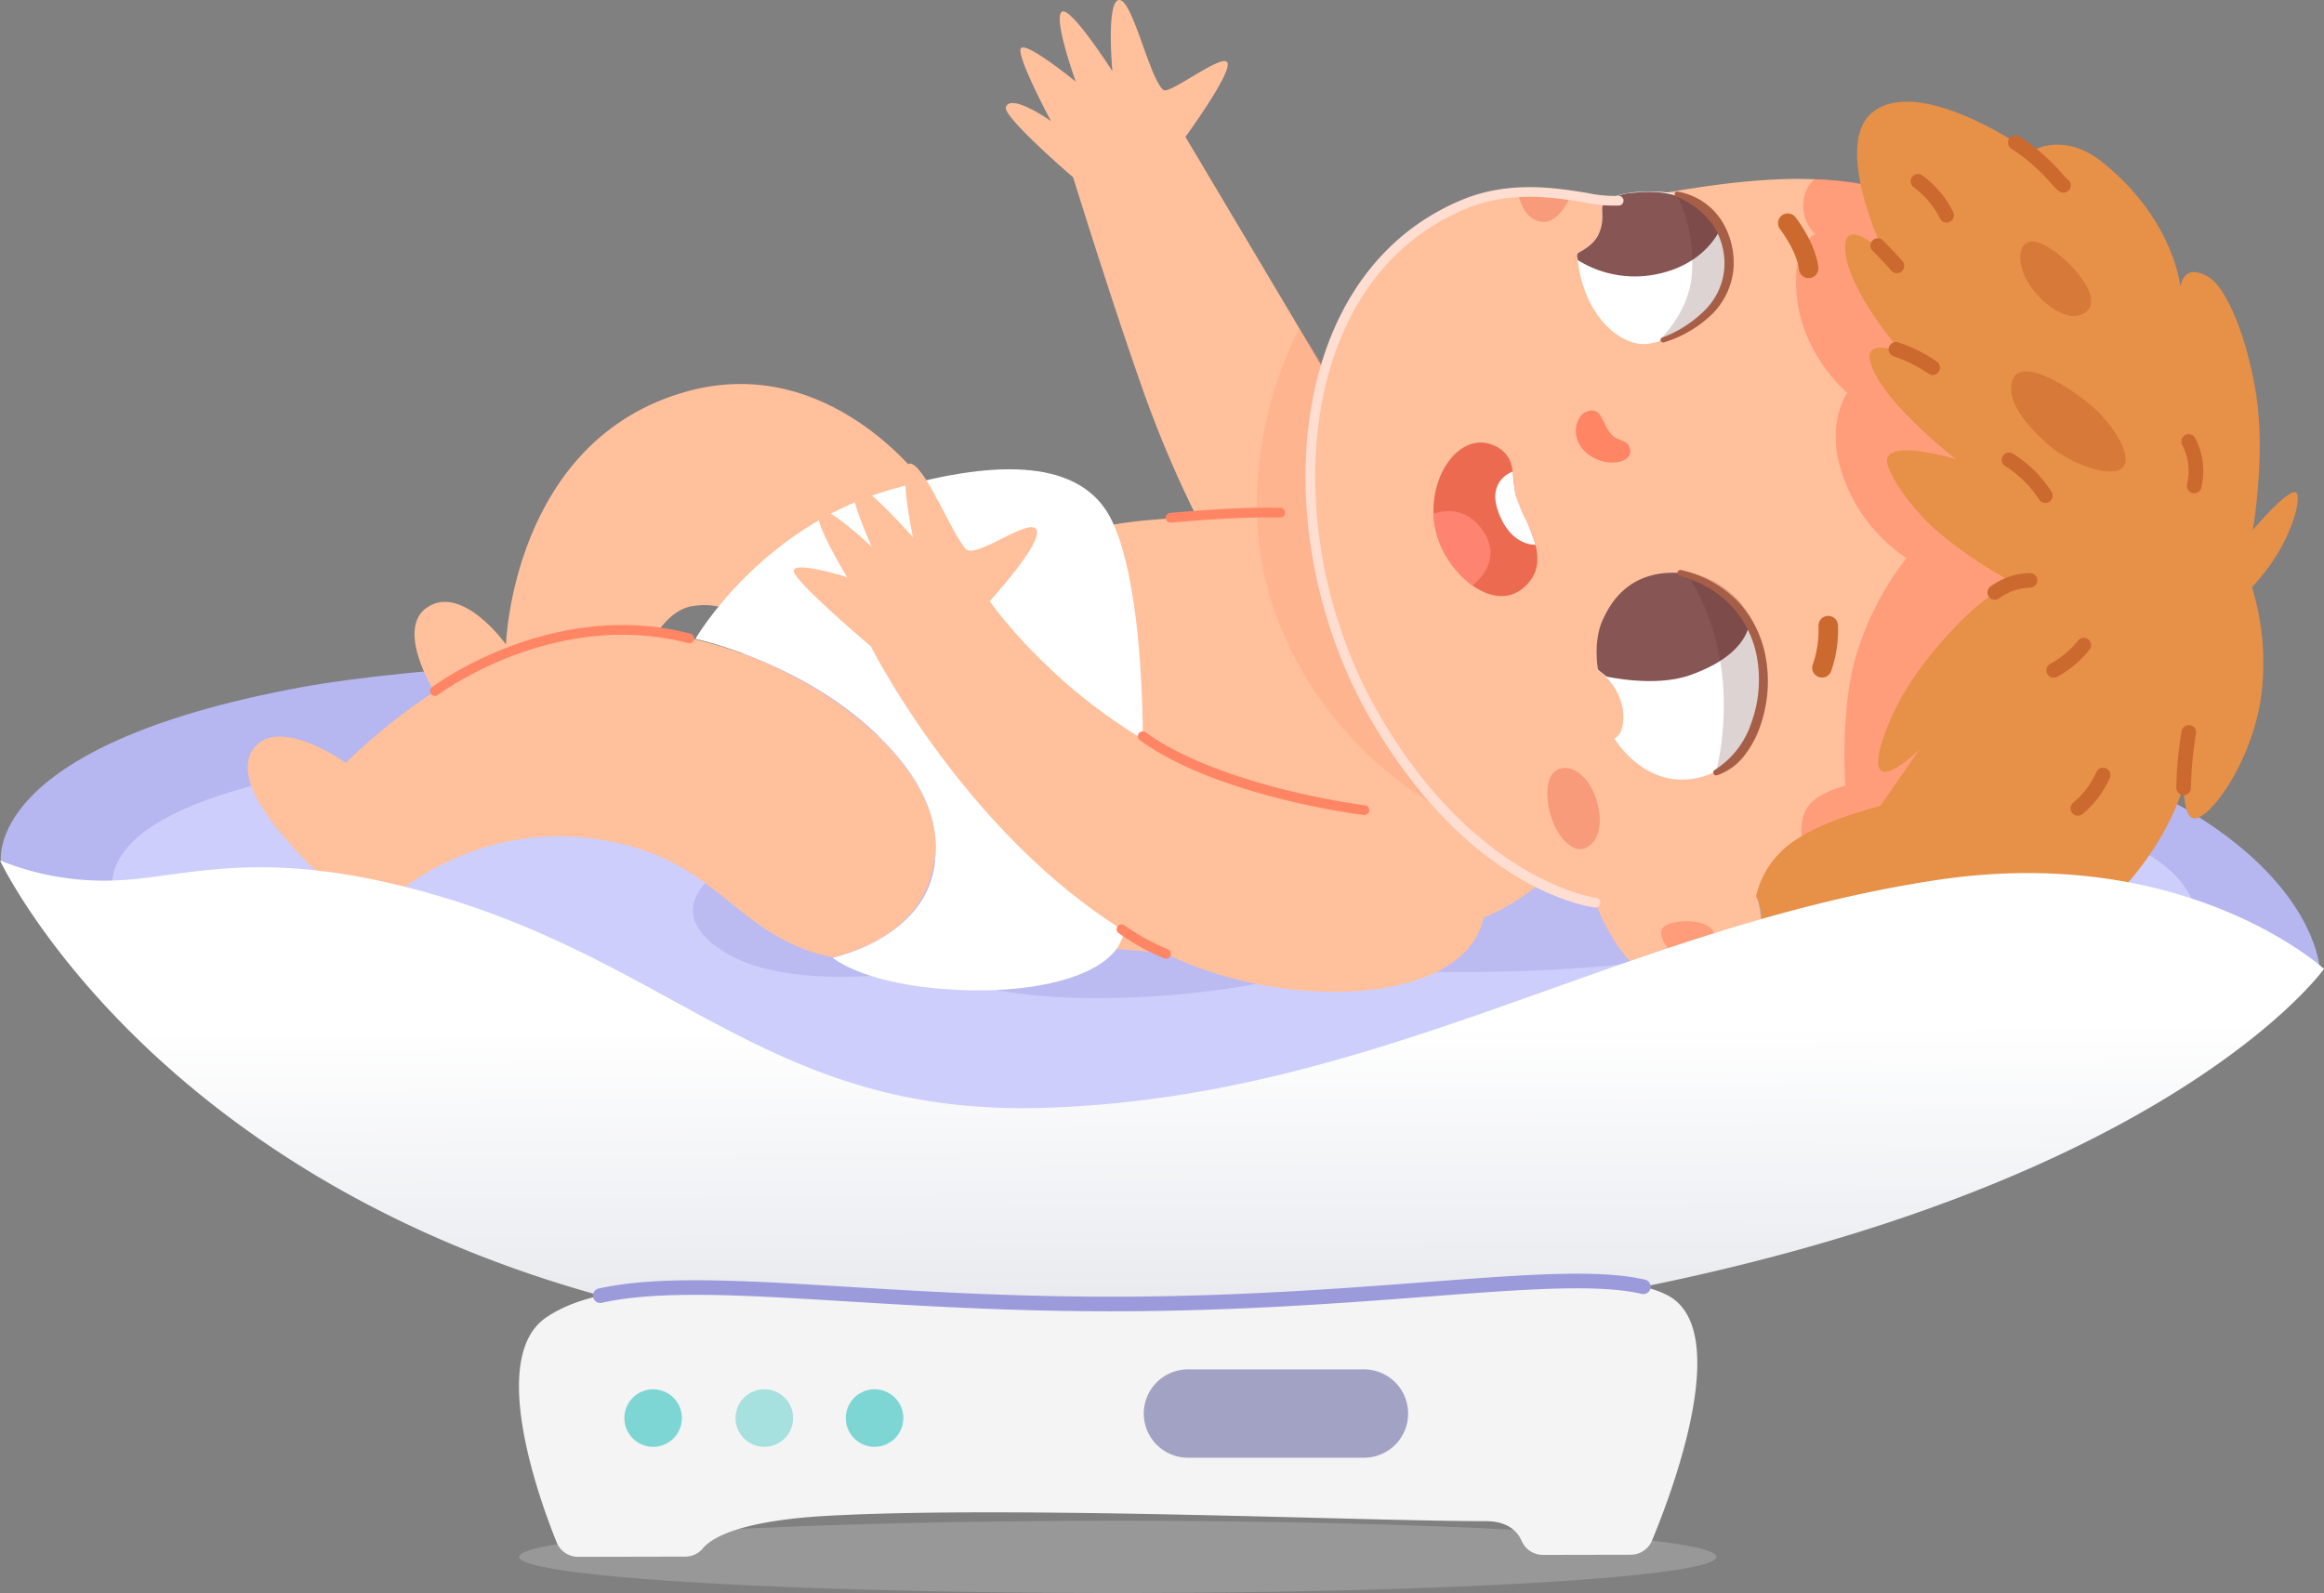 <svg xmlns="http://www.w3.org/2000/svg" xmlns:xlink="http://www.w3.org/1999/xlink" width="367" height="251.619" viewBox="0 0 367 251.619"><rect x="0" y="0" width="367" height="251.619" fill="#808080" stroke="none"/><defs><linearGradient id="a" x1="70.461" y1="-64.044" x2="71.415" y2="-64.924" gradientUnits="objectBoundingBox"><stop offset="0.041" stop-color="#ff8564"></stop><stop offset="0.391" stop-color="#ff8564"></stop><stop offset="0.757" stop-color="#ffa683"></stop><stop offset="1" stop-color="#ffc09b"></stop></linearGradient><linearGradient id="b" x1="0.504" y1="0.353" x2="0.527" y2="1.617" gradientUnits="objectBoundingBox"><stop offset="0" stop-color="#fff"></stop><stop offset="1" stop-color="#c9cdd8"></stop></linearGradient></defs><g transform="translate(-2548.657 -1036.534)"><ellipse cx="94.551" cy="5.707" rx="94.551" ry="5.707" transform="translate(2630.628 1276.738)" fill="#b7b7b7" opacity="0.44"></ellipse><g transform="translate(2548.657 1036.534)"><path d="M2916.432,1334s-.7-33.875-86.417-43.912-198.2-7.1-232.283-.834c-50.815,9.34-47.488,27.7-47.488,27.7s76.274,43.727,167.821,47.989S2916.432,1334,2916.432,1334Z" transform="translate(-2550.073 -1180.721)" fill="#b6b6f0"></path><path d="M2596.644,1338.548c2.853-26.91,131.205-22.732,131.205-22.732s115.327,4.081,166.386,11.456,25.187,31.977,25.187,31.977-92.241,31.583-176.1,29.89S2595.151,1352.63,2596.644,1338.548Z" transform="translate(-2578.94 -1199.432)" fill="#cecefc"></path><path d="M2834.977,1379.337l-2.517.223a142.206,142.206,0,0,1-35.064,4.452c-20.086.116-25.891-4.675-25.891-4.675s-23.1,4.472-34.006-3.021,2.439-14.032,2.439-14.032h139.48s49.511-3.786,29.981,8.562S2834.977,1379.337,2834.977,1379.337Z" transform="translate(-2623.781 -1226.376)" fill="#9090dc" opacity="0.32"></path><path d="M2923.263,1172.145c-.576.847,1.372,1.554.676,2.314-17.49,19.089-73.722,11.362-73.722,11.362s2.453-65.985,2.658-66.048a77.3,77.3,0,0,1,8.339-1.145c3.821-.314,6.9-.559,6.9-.559a178.439,178.439,0,0,1-8.989-21.507c-4.634-13.191-10.477-32.026-10.477-32.026s-11.175-9.578-10.613-11.1c.826-2.237,7.123,2.226,7.123,2.226s-5.475-10.212-4.771-11.475,8.689,5.246,8.689,5.246-3.525-9.75-2.261-11,8.038,9.343,8.038,9.343-1.031-11.229,1.092-11.24,4.735,12.3,6.945,14.2c.953.823,9.527-5.995,10.147-4.27s-6.647,11.689-6.647,11.689l28.962,48.7S2936.044,1153.339,2923.263,1172.145Z" transform="translate(-2679.187 -1036.534)" fill="#ffc09b"></path><path d="M2912.2,1237.263a58.385,58.385,0,0,1-27.02-32.451c-7.432-22.877,4.26-43.631,4.26-43.631l6.643,10.2Z" transform="translate(-2684.246 -1109.298)" fill="#ff8564" opacity="0.2"></path><path d="M2725.282,1105.48s-5.76-1.511-15.573-.915-17.755,2.412-23.683,3.3c-3.826.571-13.974-3.736-24.369.539-28.38,11.669-30.375,53.2-14.036,81.2,15.711,26.923,34.725,29.133,34.725,29.133s5,14.714,15.45,13.684c14.5-1.428,10.006-14.567,10.006-14.567s26.382.276,44.142-21.924C2781.37,1159.14,2725.282,1105.48,2725.282,1105.48Z" transform="translate(-2430.387 -1076.167)" fill="#ffc09b"></path><path d="M2650.732,1208.616s-.572-3.168,1.144-5.241,5.717-3.05,5.717-3.05-.881-11.029,1.524-20.01a47.528,47.528,0,0,1,8.1-15.913,25.814,25.814,0,0,1-10.673-15.151c-1.64-6.736,1.334-10.958,1.334-10.958s-7.239-5.983-8.006-15.7c-.635-8.058,2.956-9.364,2.956-9.364a6.063,6.063,0,0,1-1.893-4.688c.118-2.97,1.843-3.98,1.843-3.98s2.174.08,4.007.256,3.324.448,3.324.448,35.982,27.022,30.36,67.235C2684.517,1215.07,2650.732,1208.616,2650.732,1208.616Z" transform="translate(-2366.163 -1076.246)" fill="#ff8564" opacity="0.6"></path><path d="M3160.2,1197.919s-14.868-20.744-37.47-14.5c-27.607,7.626-28.589,39.963-28.589,39.963s-6.928-9.7-12.528-5.792c-4.989,3.484,1.344,13.527,1.344,13.527l32.7-5.031s2.689-7.848,7.857-8.746c8.535-1.483,12.9,7.037,12.9,7.037Z" transform="translate(-3014.237 -1121.596)" fill="#ffc09b"></path><path d="M2559.435,1200.6a14.289,14.289,0,0,1,5.628-8.452c4.869-3.6,13.971-5.786,13.971-5.786l6.261-9.028s-5.765,5.819-6.543,2.677c-.427-1.723,1.621-8.858,7.07-16.006,8.577-11.252,14.3-12.9,14.3-12.9a68.014,68.014,0,0,1-11.861-7.979c-5.21-4.488-8.07-9.732-8.15-11.166-.212-3.753,10.9-.375,10.9-.375s-11.884-9.161-13.537-15.36c-1.05-3.936,4.939-1.552,4.939-1.552s-9.424-10.71-8.89-17.077c.334-4,6.068,1.27,6.068,1.27s-8.087-16.863-1.843-22.021c7.524-6.214,24.988,6.214,24.988,6.214s4.983-3.434,11.237,1.5c11.457,9.046,12.473,19.806,12.473,19.806s.406-4.142,4.656-1.411c2.2,1.416,5.5,7.833,7.2,17.782s-.424,22.016-.424,22.016,6.57-7.782,7.026-5.57c.372,1.8-1.074,5.847-2.935,9.013a31.481,31.481,0,0,1-4.232,5.589,40.78,40.78,0,0,1,1.467,17.2c-1.31,9.336-6.828,17.828-9.935,19.213-2.529,1.126-2.258-5.222-2.258-5.222s-4.746,18.7-26.17,28.026c-25.113,10.931-42.226.03-42.226.03a12.809,12.809,0,0,0,1.585-4.958C2560.469,1202.36,2559.435,1200.6,2559.435,1200.6Z" transform="translate(-2282.116 -1059.048)" fill="#e79048"></path><path d="M2658.467,1258.208a1.153,1.153,0,0,0,.658-.207,8.648,8.648,0,0,1,4.9-1.691,1.154,1.154,0,0,0,.146-2.3,10.706,10.706,0,0,0-6.361,2.1,1.154,1.154,0,0,0,.662,2.1Z" transform="translate(-2343.466 -1163.481)" fill="#cb692f"></path><path d="M2701.3,1171.525a1.154,1.154,0,0,0,.663-2.1,24.083,24.083,0,0,0-6.126-3.055,1.154,1.154,0,0,0-.672,2.209,22.139,22.139,0,0,1,5.475,2.739A1.151,1.151,0,0,0,2701.3,1171.525Z" transform="translate(-2396.097 -1112.299)" fill="#cb692f"></path><path d="M2653.489,1096.918a1.154,1.154,0,0,0,.588-2.149,9.028,9.028,0,0,1-.762-.809,31.942,31.942,0,0,0-6.781-5.92,1.154,1.154,0,1,0-1.271,1.927,29.417,29.417,0,0,1,6.324,5.524,5.98,5.98,0,0,0,1.33,1.275A1.14,1.14,0,0,0,2653.489,1096.918Z" transform="translate(-2327.639 -1066.49)" fill="#cb692f"></path><path d="M2598.338,1322.751a1.154,1.154,0,0,0,1.154-1.154,58.5,58.5,0,0,1,.8-8.557,1.155,1.155,0,0,0-2.279-.379,59.84,59.84,0,0,0-.828,8.936A1.155,1.155,0,0,0,2598.338,1322.751Z" transform="translate(-2253.505 -1197.164)" fill="#cb692f"></path><path d="M2712.092,1132.5a1.154,1.154,0,0,0,.876-1.906c-.051-.059-1.261-1.467-3.053-3.254a1.154,1.154,0,1,0-1.629,1.634c1.722,1.719,2.917,3.11,2.93,3.123A1.152,1.152,0,0,0,2712.092,1132.5Z" transform="translate(-2412.548 -1089.347)" fill="#cb692f"></path><path d="M2641.362,1192.841c2.071-1.591-1.283-7.114-5.134-10.239-5.418-4.4-10.845-6.614-11.992-3.988s.772,6.348,5.874,10.723C2633.355,1192.119,2639.5,1194.272,2641.362,1192.841Z" transform="translate(-2306.321 -1118.817)" fill="#cb692f" opacity="0.6"></path><path d="M2646.8,1139.65c-2.357,1.046-5.821-1.266-7.928-4.122s-2.588-6.506-.5-7.3C2641.336,1127.1,2652.035,1137.326,2646.8,1139.65Z" transform="translate(-2318.001 -1090.01)" fill="#cb692f" opacity="0.6"></path><path d="M2596.53,1210.6a1.152,1.152,0,0,0,1.1-.8,11.268,11.268,0,0,0-.943-7.907,1.155,1.155,0,0,0-2.077,1.01,8.964,8.964,0,0,1,.821,6.192,1.157,1.157,0,0,0,.753,1.445A1.136,1.136,0,0,0,2596.53,1210.6Z" transform="translate(-2250.03 -1132.685)" fill="#cb692f"></path><path d="M2630.858,1335.458a1.148,1.148,0,0,0,.693-.231,15.412,15.412,0,0,0,4.345-5.727,1.154,1.154,0,1,0-2.116-.923,13.258,13.258,0,0,1-3.619,4.8,1.155,1.155,0,0,0,.7,2.076Z" transform="translate(-2302.728 -1206.615)" fill="#cb692f"></path><path d="M2638.229,1284.9a1.153,1.153,0,0,0,.541-.135,16.76,16.76,0,0,0,5.128-4.309,1.155,1.155,0,1,0-1.891-1.326,14.554,14.554,0,0,1-4.324,3.6,1.155,1.155,0,0,0,.546,2.174Z" transform="translate(-2313.909 -1177.869)" fill="#cb692f"></path><path d="M2702.136,1379.331a9.716,9.716,0,0,0,6.684-3.074.309.309,0,0,0-.466-.406,9.257,9.257,0,0,1-6.223,2.863.308.308,0,0,0,0,.617Z" transform="translate(-2405.651 -1234.553)"></path><path d="M2694.741,1110.25a1.155,1.155,0,0,0,1.048-1.636,15.682,15.682,0,0,0-4.918-5.833,1.154,1.154,0,1,0-1.284,1.918,13.547,13.547,0,0,1,4.1,4.882A1.155,1.155,0,0,0,2694.741,1110.25Z" transform="translate(-2387.341 -1075.093)" fill="#cb692f"></path><path d="M2658.5,1216.228a1.154,1.154,0,0,0,.98-1.762,19.377,19.377,0,0,0-6.15-6.055,1.154,1.154,0,1,0-1.115,2.022,17.21,17.21,0,0,1,5.3,5.248A1.152,1.152,0,0,0,2658.5,1216.228Z" transform="translate(-2335.51 -1136.785)" fill="#cb692f"></path><path d="M2784.729,1133.295c3.665.309,13.566-4.22,13.788-12.3.206-7.471-6.2-11.22-9.572-11.629-2.53-.306-7.109-.268-9.233,1.073-1.993,1.259-.42,2.143-1.478,4.983-1.036,2.783-3.59,3.365-3.567,3.7C2775.238,1127.58,2780.313,1132.922,2784.729,1133.295Z" transform="translate(-2525.594 -1078.961)" fill="#fff"></path><path d="M2777.793,1120.138a16.987,16.987,0,0,0,12.618,2.166c7.7-1.627,9.868-7.147,9.868-7.147s-3.509-6.876-13.615-5.671a8.887,8.887,0,0,0-4.458,1.412c-1.258.893.069,2.17-1.076,4.93-.968,2.333-3.4,2.979-3.453,3.373A2.652,2.652,0,0,0,2777.793,1120.138Z" transform="translate(-2528.6 -1079.038)" fill="#865554"></path><path d="M2774.661,1133.516s4.838-4.439,5.307-10.4c.632-8.045-2.483-12.855-2.483-12.855s9.476,3.292,8.128,12.812C2784.524,1130.756,2774.661,1133.516,2774.661,1133.516Z" transform="translate(-2512.814 -1079.571)" fill="#582325" opacity="0.2"></path><path d="M2773.19,1133.056a18.772,18.772,0,0,0,7.08-3.971,11.568,11.568,0,0,0,3.865-7.27,12.561,12.561,0,0,0-1.892-8.078,10.357,10.357,0,0,0-6.875-4.488.4.4,0,0,0-.223.766,13.5,13.5,0,0,1,5.831,4.575,11.1,11.1,0,0,1,1.724,7.077,10.539,10.539,0,0,1-3.273,6.532,18.815,18.815,0,0,1-6.471,4.087.41.41,0,0,0-.263.531A.4.4,0,0,0,2773.19,1133.056Z" transform="translate(-2510.426 -1078.979)" fill="#a75e46"></path><path d="M2768.951,1254.611c5.706-1.793,15.078.665,17.769,12.472,2.448,10.742-4.356,19.743-12.94,19.586-6.612-.12-10.409-6.5-10.409-6.5s1.83-.557,1.34-4.631a9.489,9.489,0,0,0-3.965-6.16,17.526,17.526,0,0,1,.788-8A12.357,12.357,0,0,1,2768.951,1254.611Z" transform="translate(-2508.44 -1163.532)" fill="#fff"></path><path d="M2768.233,1270.26s7.612,1.743,13.147-.2c9.649-3.389,9.417-8.527,9.417-8.527s-3.689-7.27-10.879-7.636c-2.516-.129-8.831-.246-12.27,7.359-1.578,3.489-.777,7.91-.777,7.91Z" transform="translate(-2514.541 -1163.403)" fill="#865554"></path><path d="M2764.833,1285.251a45.9,45.9,0,0,0,1.057-14.664c-1.1-11.131-5.947-17.037-5.947-17.037s10.575.937,12.659,13.91C2774.754,1280.869,2764.833,1285.251,2764.833,1285.251Z" transform="translate(-2493.851 -1163.221)" fill="#582325" opacity="0.2"></path><path d="M2857.266,1205.242c-6.018-3.515-12.1,5.525-9.6,13.942,2,6.718,10.108,13.307,14.784,6.991,3.216-4.344-1.934-10.716-2.433-13.542C2859.469,1209.511,2860.083,1206.887,2857.266,1205.242Z" transform="translate(-2620.722 -1134.565)" fill="#ec6b50"></path><path d="M2850.6,1215.458s-4.027,1.362-2.332,6.2c2,5.707,5.916,5.355,5.916,5.355a30.587,30.587,0,0,0-1.406-3.752,28.988,28.988,0,0,1-1.734-4.108A32.679,32.679,0,0,1,2850.6,1215.458Z" transform="translate(-2611.718 -1140.983)" fill="#fff"></path><path d="M2864.9,1230.912s4.887-2.132,8.068,3.12c2.878,4.752-1.948,8.2-1.948,8.2a16.4,16.4,0,0,1-4.4-5.052A14.869,14.869,0,0,1,2864.9,1230.912Z" transform="translate(-2638.513 -1149.755)" fill="#ff8371"></path><path d="M2820.379,1198.371c.582,2.292-4.086,3.211-7.062.454-2.469-2.286-1.49-5.675.12-6.319,2.525-1.012,2.409,1.781,3.951,3.535C2818.5,1197.3,2819.973,1196.771,2820.379,1198.371Z" transform="translate(-2562.967 -1127.46)" fill="url(#a)"></path><path d="M2734.542,1279.995a1.537,1.537,0,0,0,1.437-.989,19.481,19.481,0,0,0,1.088-7.3,1.538,1.538,0,0,0-3.072.172,16.45,16.45,0,0,1-.89,6.026,1.54,1.54,0,0,0,1.437,2.089Z" transform="translate(-2446.823 -1172.972)" fill="#cb692f"></path><path d="M2745.3,1127.747a1.554,1.554,0,0,0,.191-.012,1.538,1.538,0,0,0,1.338-1.717c-.478-3.864-3.486-7.731-3.613-7.894a1.539,1.539,0,0,0-2.422,1.9c.026.033,2.608,3.366,2.981,6.373A1.539,1.539,0,0,0,2745.3,1127.747Z" transform="translate(-2459.684 -1083.82)" fill="#cb692f"></path><path d="M2842.763,1109.839s-1.726,4.519-4.539,4.216c-3.22-.348-3.812-4.662-3.812-4.662a23.228,23.228,0,0,1,3.487-.046C2839.987,1109.458,2842.763,1109.839,2842.763,1109.839Z" transform="translate(-2594.705 -1079.016)" fill="#ed6b50" opacity="0.44"></path><path d="M2824.443,1328.631c2.182-2.022,5.926.388,7.017,5.405,1.146,5.272-1.951,7.374-3.717,6.558C2823.666,1338.709,2822.26,1330.653,2824.443,1328.631Z" transform="translate(-2579.074 -1206.632)" fill="#ed6b50" opacity="0.44"></path><path d="M2779.894,1387.392c-.546,1.377,1.117,3.861,3.208,4.177s5.141-.72,5.156-2.913C2788.282,1385.3,2780.578,1385.663,2779.894,1387.392Z" transform="translate(-2517.463 -1240.599)" fill="#ff8564" opacity="0.6"></path><path d="M3061.384,1220.767c8.419,11.882,7.028,62.385,1.932,69.528-3.323,4.658-12.988,6.813-22.976,6.613-16.413-.327-21.9-5.143-21.9-5.143s13.217-2.8,15.775-13.066c1.933-7.761-1.41-16.113-11.229-24.381-11.652-9.811-26.226-12.924-26.226-12.924s10.106-17.471,30.508-23.47C3046.324,1212.321,3056.743,1214.217,3061.384,1220.767Z" transform="translate(-2886.938 -1140.493)" fill="#fff"></path><path d="M2975.668,1284.433c-3.08,13.3-30.181,14.62-48.933,6-30.043-13.812-47.775-49.13-47.775-49.13s-11.654-9.844-12.145-11.773,8.39.846,8.39.846-5.553-9.114-4.5-10.441,8.416,5.677,8.416,5.677-4.236-9.272-2.617-9.657,9.094,8.114,9.094,8.114-2.586-12.485-.186-11.578,6.433,11.2,8.547,13.436c1.6,1.689,10.03-5.084,11.151-3.05s-7.372,11.311-7.372,11.311,13.516,19.547,36.824,27.712c17.832,6.247,31.419,5.956,31.419,5.956S2978.253,1273.271,2975.668,1284.433Z" transform="translate(-2741.447 -1139.223)" fill="#ffc09b"></path><path d="M3094.615,1321.033s-25.387-19.743-17.705-27.272c4.262-4.178,14.058,2.827,14.058,2.827s18.249-18.81,38.216-20.763c25.923-2.536,55.235,17.645,54.893,33.96-.213,10.2-7.807,14.607-12.557,16.371-2.177.808-3.442,1.124-3.442,1.124s-4.147-.306-9.889-3.822c-8.2-5.019-12.881-12.923-28.39-14.929C3108.181,1305.732,3094.615,1321.033,3094.615,1321.033Z" transform="translate(-3036.355 -1176.097)" fill="#ffc09b"></path><path d="M3167.763,1284.917a.757.757,0,0,0,.466-.158c.182-.138,18.309-13.683,39.506-8.182a.77.77,0,1,0,.388-1.491c-21.939-5.691-40.639,8.307-40.825,8.45a.769.769,0,0,0,.465,1.381Z" transform="translate(-3099.073 -1174.998)" fill="#ff8564"></path><path d="M2946.646,1327.311a.769.769,0,0,0,.093-1.533c-.225-.028-22.7-2.907-34.614-11.516a.77.77,0,1,0-.9,1.248c12.233,8.842,34.388,11.68,35.326,11.8A.686.686,0,0,0,2946.646,1327.311Z" transform="translate(-2731.194 -1198.577)" fill="#ff8564"></path><path d="M2943.573,1231.552c.179-.013,10.32-1,17.317-.808a.751.751,0,0,0,.791-.748.77.77,0,0,0-.749-.791c-7.093-.192-17.33.8-17.432.811a.77.77,0,0,0,.074,1.535Z" transform="translate(-2758.738 -1148.994)" fill="#ff8564"></path><path d="M2548.657,1363.051s37.405,79.9,166.961,76.917c160.13-3.692,200.039-59.785,200.039-59.785s-21.841-20.073-61.488-13.989c-50.35,7.726-87.983,34.474-141.086,35.942-45.184,1.251-59-25.735-103.846-35.719-22.275-4.959-33.052-.313-43.2-.187A43.7,43.7,0,0,1,2548.657,1363.051Z" transform="translate(-2548.657 -1227.143)" fill="url(#b)"></path><path d="M2967.746,1524.875c-11.1-5.725-41.806,1.4-87.828,1.4s-75.526-7.066-89.159,2.1c-9.237,6.212-1.292,28.349,1.613,35.557a3.643,3.643,0,0,0,3.39,2.282l16.909-.036a3.592,3.592,0,0,0,2.766-1.282c1.366-1.651,5.761-4.405,19.895-5.172,29.366-1.594,84.584.854,103.753.854,3.524,0,5.031,1.657,5.676,3.124a3.659,3.659,0,0,0,3.354,2.207l13.872-.027a3.641,3.641,0,0,0,3.358-2.241C2968.569,1555.887,2978.226,1530.282,2967.746,1524.875Z" transform="translate(-2704.464 -1320.311)" fill="#f4f4f4"></path><path d="M6.976,0H34.77a6.976,6.976,0,0,1,6.976,6.976v0a6.976,6.976,0,0,1-6.976,6.976H6.976A6.976,6.976,0,0,1,0,6.976v0A6.976,6.976,0,0,1,6.976,0Z" transform="translate(180.624 216.295)" fill="#7878ab" opacity="0.66"></path><path d="M3087.646,1568.278a4.543,4.543,0,1,0,4.544-4.543A4.544,4.544,0,0,0,3087.646,1568.278Z" transform="translate(-2954.078 -1344.295)" fill="#5fcecc" opacity="0.79"></path><path d="M3129.471,1568.278a4.543,4.543,0,1,0,4.543-4.543A4.543,4.543,0,0,0,3129.471,1568.278Z" transform="translate(-3013.313 -1344.295)" fill="#5fcecc" opacity="0.52"></path><path d="M3171.653,1568.278a4.543,4.543,0,1,0,4.543-4.543A4.543,4.543,0,0,0,3171.653,1568.278Z" transform="translate(-3073.052 -1344.295)" fill="#5fcecc" opacity="0.79"></path><path d="M2885.911,1525.808c19.458,0,36.3-1.28,49.833-2.308,15.671-1.189,26.991-2.049,33.97-.442a1.154,1.154,0,1,0,.52-2.249c-7.324-1.691-18.791-.816-34.665.388-13.494,1.027-30.288,2.3-49.659,2.3-15.868,0-29.616-.833-41.747-1.568-16.636-1.009-29.777-1.8-39.15.276a1.155,1.155,0,1,0,.5,2.255c9.061-2.011,22.056-1.222,38.511-.227C2856.188,1524.974,2869.974,1525.808,2885.911,1525.808Z" transform="translate(-2710.457 -1318.687)" fill="#9b9bdc"></path><path d="M2860.149,1221.324a.769.769,0,0,0,.089-1.533c-.186-.023-18.844-2.528-34.15-28.758-10.171-17.426-13.02-39.693-7.257-56.727,3.8-11.222,11.031-19.3,20.921-23.37,6.982-2.87,13.8-1.767,18.776-.96a20.489,20.489,0,0,0,5.414.472.77.77,0,0,0-.229-1.522,20.129,20.129,0,0,1-4.939-.469c-4.868-.789-12.226-1.978-19.609,1.057-10.314,4.241-17.85,12.644-21.792,24.3-5.9,17.437-3,40.2,7.386,58,15.724,26.947,34.508,29.418,35.3,29.511A.818.818,0,0,0,2860.149,1221.324Z" transform="translate(-2608.189 -1077.991)" fill="#ffddd1"></path><path d="M2993.962,1392.7a.77.77,0,0,0,.292-1.482,34.856,34.856,0,0,1-6.869-3.809.77.77,0,0,0-.95,1.211,35.8,35.8,0,0,0,7.236,4.022A.765.765,0,0,0,2993.962,1392.7Z" transform="translate(-2809.828 -1241.268)" fill="#ff8564"></path><path d="M2759.977,1253.743a21.409,21.409,0,0,1,4.536,1.9,16.44,16.44,0,0,1,3.779,3.051,16.1,16.1,0,0,1,4,8.7,19.952,19.952,0,0,1-1.018,9.61,13.917,13.917,0,0,1-5.753,7.4.467.467,0,0,0-.193.641.461.461,0,0,0,.542.21,9.126,9.126,0,0,0,4.311-3.105,15.8,15.8,0,0,0,2.5-4.639,21.381,21.381,0,0,0,.968-10.323,17.417,17.417,0,0,0-4.448-9.344,18.2,18.2,0,0,0-8.994-5,.46.46,0,0,0-.246.887Z" transform="translate(-2494.717 -1162.805)" fill="#a75e46"></path></g></g></svg>